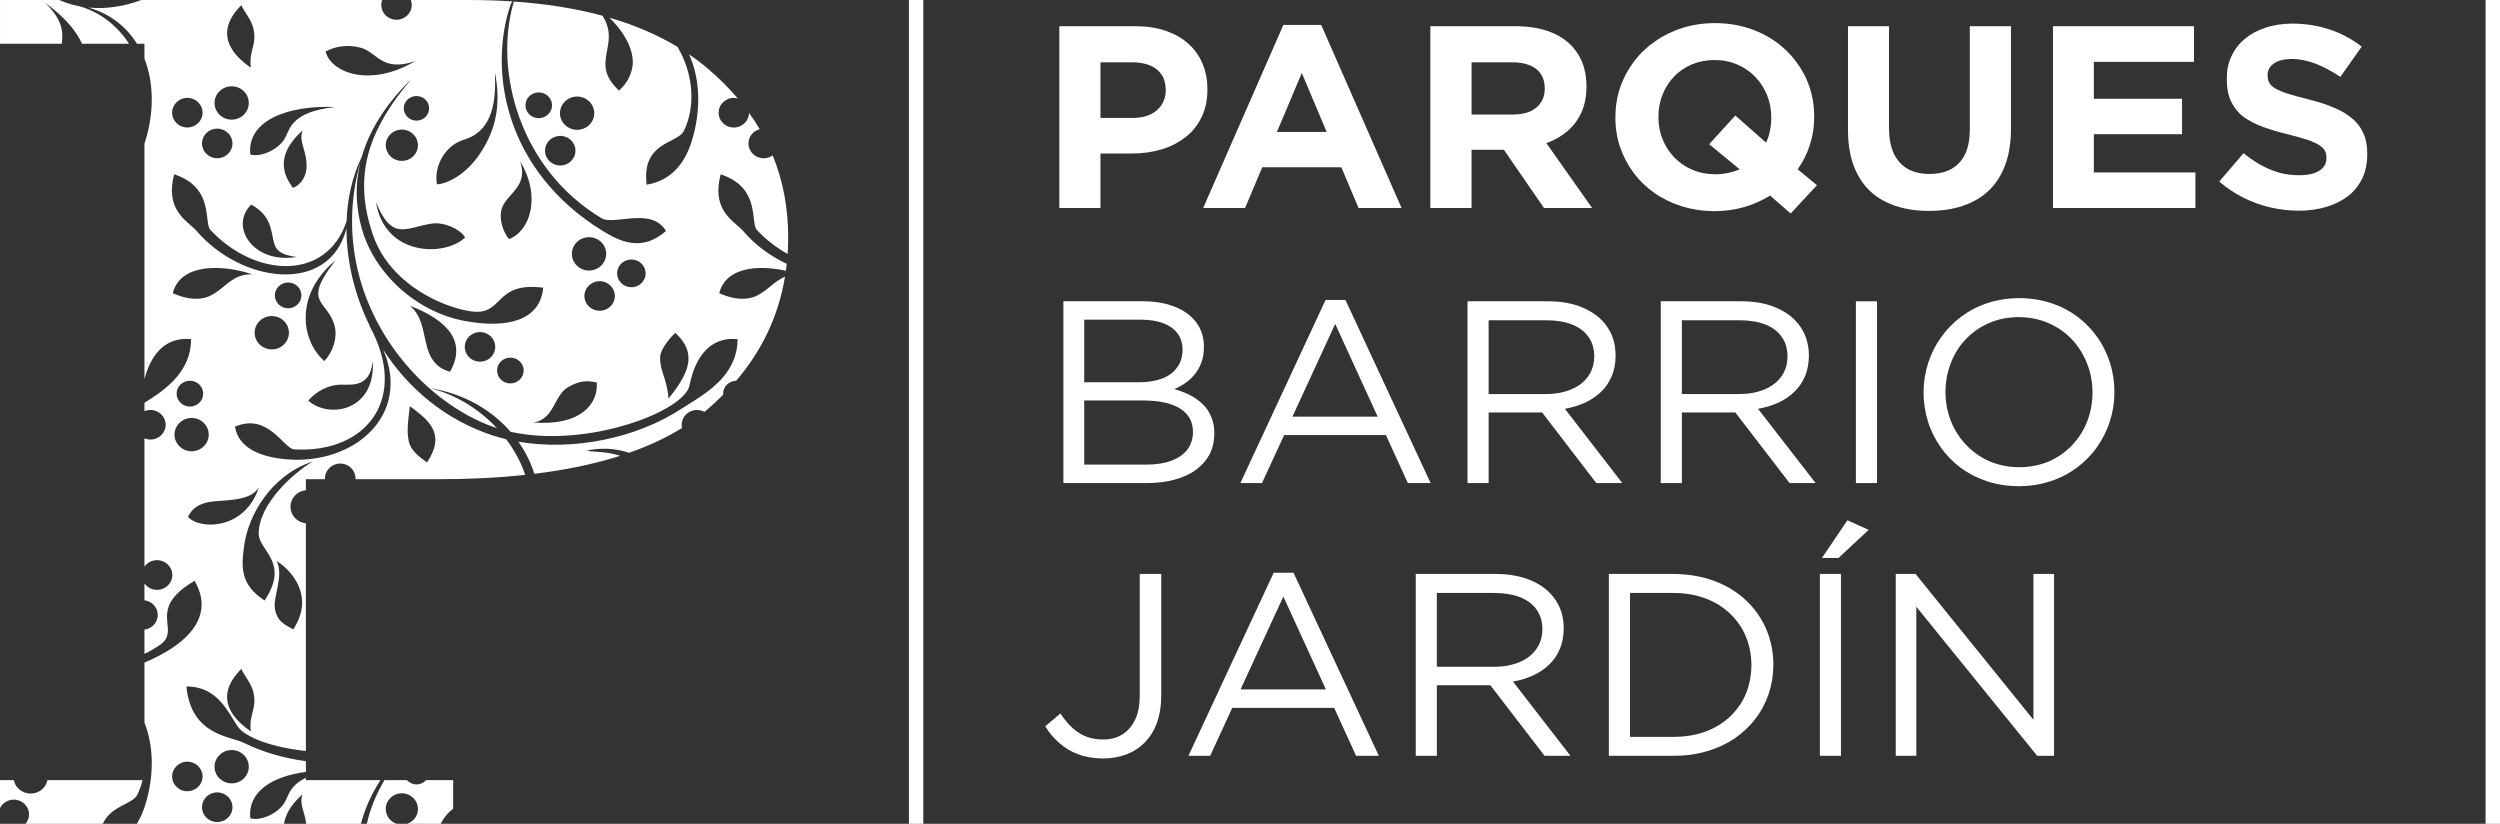<?xml version="1.0" encoding="utf-8"?>
<!-- Generator: Adobe Illustrator 16.0.0, SVG Export Plug-In . SVG Version: 6.00 Build 0)  -->
<!DOCTYPE svg PUBLIC "-//W3C//DTD SVG 1.1//EN" "http://www.w3.org/Graphics/SVG/1.1/DTD/svg11.dtd">
<svg version="1.1" id="Layer_1" xmlns="http://www.w3.org/2000/svg" xmlns:xlink="http://www.w3.org/1999/xlink" x="0px" y="0px"
	 width="1199.993px" height="395.438px" viewBox="0 0 1199.993 395.438" enable-background="new 0 0 1199.993 395.438"
	 xml:space="preserve">
<rect x="0" y="0" width="1199.993" height="395.438" fill="#333333" stroke="none"/>
<g>
	<g>
		<path fill="#FFFFFF" d="M579.552,42.987v-0.232c0-4.46-0.759-8.558-2.373-12.242c-1.511-3.676-3.803-6.858-6.764-9.517
			c-2.981-2.681-6.561-4.744-10.846-6.168c-4.211-1.526-9.009-2.208-14.396-2.245h-36.691v87.26h19.739V73.681h15.063
			c5.021,0,9.746-0.654,14.156-1.954c4.413-1.279,8.176-3.255,11.508-5.834c3.313-2.536,5.924-5.754,7.751-9.575
			C578.606,52.497,579.552,48.043,579.552,42.987 M559.569,43.342c0,2.543-0.654,4.795-1.903,6.829
			c-1.221,1.926-3.03,3.539-5.274,4.687c-2.391,1.141-5.224,1.743-8.49,1.743h-15.681V29.909h15.286
			c3.341,0,6.152,0.516,8.594,1.526c2.357,1.01,4.211,2.484,5.481,4.454c1.333,1.99,1.918,4.373,1.987,7.228V43.342z"/>
		<path fill="#FFFFFF" d="M672.747,99.842l-38.566-87.87h-18.166l-38.498,87.87h20.113l8.242-19.55h37.971l8.254,19.55H672.747z
			 M636.799,63.314h-23.873l11.934-28.283L636.799,63.314z"/>
		<path fill="#FFFFFF" d="M764.209,99.835l-21.963-31.138c3.883-1.38,7.186-3.269,10.064-5.709c2.91-2.485,5.154-5.42,6.738-9.001
			c1.66-3.553,2.412-7.65,2.463-12.336v-0.276c-0.051-5.986-1.375-11.181-4.119-15.467c-2.648-4.265-6.531-7.592-11.568-9.852
			c-5.035-2.295-11.123-3.436-18.166-3.48h-41.096v87.26h19.787V71.901h15.521l19.238,27.934H764.209z M741.479,42.609
			c0,2.492-0.58,4.65-1.793,6.495c-1.145,1.845-2.85,3.261-5.102,4.322c-2.283,1.01-5.037,1.511-8.268,1.562H706.35V29.909h19.598
			c3.215,0,5.957,0.466,8.348,1.432c2.252,0.916,4.068,2.267,5.295,4.141c1.236,1.845,1.889,4.185,1.889,6.902V42.609z"/>
		<path fill="#FFFFFF" d="M872.118,88.901l-9.232-7.643c2.549-3.589,4.547-7.542,5.869-11.777c1.424-4.322,2.063-8.688,2.063-13.251
			v-0.269c0-4.983-0.748-9.713-2.252-14.181c-1.512-4.504-3.676-8.551-6.531-12.321c-2.797-3.728-6.168-6.953-10.076-9.721
			c-3.945-2.703-8.297-4.875-13.121-6.342c-4.822-1.511-10.031-2.303-15.633-2.303c-5.551,0-10.713,0.792-15.617,2.303
			c-4.842,1.518-9.193,3.69-13.174,6.444c-3.963,2.761-7.379,6.023-10.186,9.793c-2.82,3.728-5.006,7.875-6.582,12.379
			c-1.512,4.476-2.256,9.249-2.256,14.218v0.225c0,5.028,0.744,9.714,2.256,14.159c1.539,4.534,3.705,8.61,6.502,12.344
			c2.789,3.771,6.197,6.996,10.094,9.756c3.906,2.71,8.318,4.825,13.146,6.35c4.842,1.468,10.037,2.259,15.576,2.295
			c5.064-0.036,9.793-0.683,14.262-1.976c4.475-1.286,8.609-3.131,12.395-5.521l9.9,8.609L872.118,88.901z M850.192,56.456
			c0,2.172-0.182,4.294-0.617,6.248c-0.371,1.991-0.98,3.923-1.846,5.769L832.954,55.46l-12.555,13.752l14.631,12.046
			c-1.729,0.777-3.588,1.329-5.572,1.736c-1.996,0.479-4.074,0.654-6.254,0.654c-3.975-0.05-7.672-0.733-10.975-2.208
			c-3.324-1.373-6.16-3.415-8.582-5.892c-2.398-2.521-4.295-5.42-5.627-8.732c-1.33-3.277-1.984-6.814-1.984-10.585v-0.269
			c0-3.77,0.654-7.279,1.984-10.548c1.273-3.262,3.127-6.11,5.5-8.646c2.4-2.536,5.295-4.424,8.494-5.848
			c3.332-1.373,6.979-2.107,10.949-2.107c4.025,0,7.607,0.734,10.949,2.158c3.313,1.424,6.232,3.415,8.594,5.95
			c2.471,2.514,4.309,5.419,5.66,8.674c1.328,3.313,2.025,6.858,2.025,10.636V56.456z"/>
		<path fill="#FFFFFF" d="M965.254,61.839V12.575h-19.752v50.019c-0.053,4.592-0.814,8.45-2.318,11.53
			c-1.563,3.138-3.799,5.478-6.633,7.04c-2.914,1.562-6.344,2.339-10.404,2.339c-4.082,0-7.482-0.777-10.447-2.427
			c-2.818-1.613-5.041-4.054-6.604-7.222c-1.525-3.232-2.316-7.185-2.383-11.921V12.575h-19.682v49.881
			c0,8.537,1.541,15.707,4.723,21.468c3.037,5.753,7.484,10.083,13.318,12.932c5.775,2.906,12.727,4.366,20.785,4.366
			c6.059,0,11.506-0.813,16.375-2.434c4.822-1.656,8.949-4.046,12.422-7.359c3.4-3.27,6.031-7.366,7.854-12.285
			C964.311,74.233,965.254,68.472,965.254,61.839"/>
		<polygon fill="#FFFFFF" points="1053.786,99.842 1053.786,82.777 1005.038,82.777 1005.038,64.411 1047.385,64.411 
			1047.385,47.404 1005.038,47.404 1005.038,29.684 1053.124,29.684 1053.124,12.575 985.43,12.575 985.43,99.842 		"/>
		<path fill="#FFFFFF" d="M1136.278,74.044v-0.239c0-3.814-0.58-7.091-1.859-9.844c-1.277-2.818-3.08-5.26-5.549-7.207
			c-2.391-2.049-5.385-3.792-8.9-5.209c-3.582-1.533-7.605-2.768-12.154-3.916c-3.844-0.959-7.055-1.853-9.568-2.623
			c-2.52-0.777-4.496-1.605-5.92-2.434c-1.469-0.835-2.455-1.751-3.029-2.768c-0.574-1.01-0.873-2.252-0.873-3.676v-0.239
			c0-1.425,0.502-2.71,1.346-3.865c0.85-1.141,2.178-2.013,3.887-2.71c1.707-0.64,3.777-1.01,6.355-1.01
			c3.779,0,7.613,0.785,11.537,2.295c3.879,1.526,7.832,3.597,11.799,6.313l10.258-14.508c-4.541-3.582-9.582-6.292-15.184-8.181
			c-5.58-1.925-11.654-2.848-18.148-2.906c-4.635,0.058-8.906,0.654-12.67,1.932c-3.852,1.213-7.164,3-9.953,5.303
			c-2.855,2.296-4.984,5.1-6.523,8.326c-1.541,3.218-2.275,6.807-2.275,10.752v0.283c0,4.286,0.646,7.919,2.086,10.861
			c1.389,2.892,3.342,5.339,5.957,7.316c2.645,1.881,5.783,3.538,9.416,4.882c3.66,1.286,7.723,2.528,12.27,3.596
			c3.684,0.945,6.779,1.831,9.176,2.615c2.377,0.821,4.178,1.649,5.508,2.528c1.307,0.828,2.164,1.736,2.682,2.659
			c0.529,1.017,0.727,2.078,0.727,3.284v0.262c0,2.579-1.186,4.599-3.408,6.022c-2.281,1.439-5.508,2.172-9.576,2.172
			c-3.414,0-6.625-0.371-9.691-1.242c-3.094-0.879-6.014-2.122-8.863-3.683c-2.805-1.605-5.535-3.451-8.238-5.66l-11.668,13.623
			c3.625,3.124,7.498,5.702,11.668,7.78c4.156,2.063,8.428,3.582,12.875,4.65c4.459,0.995,8.992,1.555,13.549,1.555
			c4.881,0,9.277-0.632,13.354-1.845c3.973-1.141,7.459-2.957,10.395-5.187c2.965-2.304,5.217-5.166,6.83-8.515
			C1135.473,82.225,1136.278,78.403,1136.278,74.044"/>
		<path fill="#FFFFFF" d="M548.679,144.616h-38.253v87.259h39.866c4.918,0,9.419-0.537,13.338-1.605
			c4.08-1.104,7.501-2.615,10.335-4.687c2.84-2.084,5.067-4.605,6.636-7.497c1.486-2.993,2.268-6.363,2.268-10.127
			c0-3.029-0.483-5.667-1.529-7.955c-0.931-2.347-2.307-4.33-4.065-6.03c-1.747-1.649-3.777-3.131-6.106-4.33
			c-2.32-1.148-4.827-2.122-7.537-2.892c1.81-0.719,3.513-1.663,5.217-2.811c1.711-1.155,3.222-2.586,4.529-4.185
			c1.384-1.613,2.471-3.545,3.272-5.754c0.829-2.208,1.243-4.679,1.243-7.584c-0.044-4.461-1.243-8.333-3.644-11.603
			c-2.376-3.218-5.78-5.747-10.142-7.482C559.711,145.539,554.57,144.616,548.679,144.616 M546.969,183.483h-26.555v-30.048h27.343
			c4.238,0.051,7.915,0.604,10.86,1.802c2.938,1.185,5.177,2.812,6.724,4.977c1.511,2.114,2.277,4.649,2.277,7.577
			c0,3.458-0.9,6.35-2.662,8.653c-1.682,2.347-4.159,4.148-7.178,5.289C554.636,182.866,551.036,183.483,546.969,183.483
			 M550.561,222.998h-30.146v-30.774h28.358c7.865,0.051,13.778,1.344,17.796,3.959c4.04,2.58,6.056,6.306,6.056,11.144
			c0,3.313-0.93,6.066-2.685,8.449c-1.74,2.311-4.323,4.105-7.609,5.34C559.05,222.366,555.119,222.998,550.561,222.998"/>
		<path fill="#FFFFFF" d="M645.797,143.962h-9.521l-40.909,87.921h10.377l10.65-23.053h48.85l10.523,23.053h10.938L645.797,143.962z
			 M661.278,200.004h-40.916l20.537-44.535L661.278,200.004z"/>
		<path fill="#FFFFFF" d="M778.696,231.883l-27.551-35.657c3.492-0.64,6.771-1.643,9.746-2.994c2.932-1.38,5.496-3.109,7.723-5.252
			c2.188-2.107,3.848-4.643,5.057-7.534c1.191-2.84,1.803-6.125,1.803-9.808c0-5.245-1.326-9.837-3.982-13.709
			c-2.648-3.887-6.418-6.887-11.26-9.045c-4.832-2.18-10.557-3.276-17.191-3.276h-38.637v87.274h10.135v-33.906h25.664
			l26.029,33.906H778.696z M765.243,171.068c-0.098,3.764-1.033,6.981-3.029,9.706c-1.982,2.717-4.641,4.73-8.137,6.161
			c-3.406,1.475-7.389,2.165-11.932,2.216h-27.607v-35.424h27.705c4.877,0,8.986,0.734,12.395,2.063
			c3.457,1.395,6.076,3.349,7.867,5.986C764.292,164.297,765.208,167.428,765.243,171.068"/>
		<path fill="#FFFFFF" d="M871.5,231.883l-27.65-35.657c3.59-0.64,6.814-1.643,9.844-2.994c2.928-1.38,5.492-3.109,7.664-5.252
			c2.18-2.107,3.895-4.643,5.115-7.534c1.148-2.84,1.766-6.125,1.801-9.808c-0.035-5.245-1.424-9.837-4.023-13.709
			c-2.645-3.887-6.379-6.887-11.268-9.045c-4.816-2.18-10.557-3.276-17.182-3.276h-38.637v87.274h10.131v-33.906h25.65
			l26.051,33.906H871.5z M857.989,171.068c-0.029,3.764-0.982,6.981-2.979,9.706c-1.963,2.717-4.637,4.73-8.139,6.161
			c-3.494,1.475-7.416,2.165-11.986,2.216h-27.59v-35.424h27.742c4.832,0,9.002,0.734,12.402,2.063
			c3.428,1.395,6.072,3.349,7.809,5.986C857.116,164.297,857.959,167.428,857.989,171.068"/>
		<rect x="890.825" y="144.616" fill="#FFFFFF" width="10.135" height="87.259"/>
		<path fill="#FFFFFF" d="M1014.911,188.141c0-4.875-0.697-9.524-2.137-14c-1.408-4.395-3.385-8.558-6.059-12.285
			c-2.645-3.763-5.869-7.047-9.604-9.888c-3.734-2.761-7.904-4.969-12.641-6.488c-4.65-1.555-9.758-2.339-15.242-2.375
			c-5.449,0.036-10.506,0.821-15.258,2.375c-4.742,1.555-8.934,3.771-12.668,6.582c-3.793,2.855-7.027,6.168-9.678,9.953
			c-2.703,3.8-4.736,7.897-6.146,12.351c-1.408,4.467-2.18,9.125-2.18,14.043c0,4.823,0.771,9.473,2.129,13.941
			c1.373,4.46,3.451,8.514,6.109,12.335c2.66,3.771,5.826,7.033,9.561,9.83c3.758,2.761,7.949,4.933,12.656,6.487
			c4.678,1.569,9.785,2.347,15.234,2.391c5.457-0.044,10.549-0.821,15.285-2.419c4.715-1.526,8.908-3.742,12.699-6.546
			c3.777-2.855,6.996-6.11,9.656-9.931c2.666-3.778,4.736-7.928,6.145-12.38C1014.213,197.607,1014.911,192.95,1014.911,188.141
			 M1004.399,188.41c-0.037,4.969-0.9,9.625-2.609,13.992c-1.691,4.315-4.148,8.093-7.293,11.405
			c-3.109,3.263-6.809,5.783-11.057,7.687c-4.316,1.787-9.053,2.761-14.211,2.761c-5.115,0-9.844-0.974-14.211-2.818
			c-4.256-1.846-7.992-4.447-11.174-7.767c-3.166-3.306-5.637-7.127-7.395-11.5c-1.686-4.33-2.631-9.017-2.631-14.029
			c0-5.013,0.945-9.713,2.631-14.036c1.715-4.359,4.076-8.151,7.25-11.406c3.168-3.32,6.873-5.849,11.137-7.687
			c4.25-1.845,8.988-2.761,14.152-2.818c5.166,0.101,9.902,0.973,14.203,2.862c4.314,1.875,8.006,4.403,11.211,7.73
			c3.145,3.32,5.607,7.17,7.314,11.537C1003.499,178.696,1004.362,183.338,1004.399,188.41"/>
		<path fill="#FFFFFF" d="M557.39,333.883v-58.396h-10.32v58.49c0,4.643-0.748,8.508-2.281,11.596
			c-1.504,3.123-3.577,5.434-6.196,7.046c-2.59,1.556-5.627,2.34-9.049,2.34c-3.117,0-5.866-0.517-8.271-1.432
			c-2.412-0.966-4.591-2.397-6.582-4.185c-1.994-1.889-3.894-4.148-5.692-6.857l-7.29,6.116c1.806,2.993,4.083,5.703,6.673,7.962
			c2.611,2.34,5.631,4.186,9.106,5.486c3.444,1.314,7.414,1.969,11.871,2.02c4.075,0,7.773-0.654,11.181-1.896
			c3.408-1.279,6.34-3.175,8.853-5.71c2.503-2.521,4.493-5.602,5.87-9.394C556.638,343.312,557.39,338.896,557.39,333.883"/>
		<path fill="#FFFFFF" d="M620.877,274.906h-9.51l-40.916,87.877h10.433l10.599-23.022h48.9l10.531,23.022h10.924L620.877,274.906z
			 M636.417,330.897h-40.951l20.544-44.535L636.417,330.897z"/>
		<path fill="#FFFFFF" d="M753.797,362.783l-27.564-35.613c3.551-0.653,6.816-1.656,9.748-3.007
			c2.951-1.366,5.494-3.125,7.729-5.282c2.174-2.063,3.891-4.591,5.057-7.497c1.229-2.848,1.809-6.168,1.809-9.793
			c0-5.253-1.322-9.838-4.002-13.717c-2.641-3.916-6.418-6.96-11.246-9.066c-4.828-2.143-10.512-3.262-17.193-3.32h-38.58v87.296
			h10.125v-33.869h25.672l26.047,33.869H753.797z M740.34,301.946c-0.031,3.828-1.043,7.04-3.02,9.757
			c-1.943,2.718-4.643,4.751-8.104,6.175c-3.451,1.417-7.434,2.166-11.984,2.166h-27.555V284.62h27.703
			c4.879,0.035,8.936,0.732,12.402,2.105c3.422,1.381,6.004,3.364,7.824,5.936C739.403,295.233,740.34,298.372,740.34,301.946"/>
		<path fill="#FFFFFF" d="M851.231,319.069c-0.057-6.211-1.234-12.008-3.502-17.21c-2.311-5.304-5.58-9.896-9.793-13.833
			c-4.213-3.93-9.234-6.975-15.104-9.175c-5.834-2.187-12.303-3.263-19.373-3.35h-31.213v87.281h31.213
			c5.631,0,10.945-0.733,15.773-2.165c4.922-1.424,9.316-3.458,13.248-6.073c3.887-2.674,7.256-5.806,10.033-9.444
			c2.805-3.582,4.926-7.578,6.443-12.002C850.432,328.674,851.174,323.995,851.231,319.069 M840.682,319.294
			c-0.057,4.875-0.916,9.38-2.607,13.578c-1.707,4.148-4.266,7.774-7.498,10.941c-3.262,3.087-7.135,5.528-11.746,7.265
			c-4.529,1.707-9.641,2.586-15.371,2.623h-21.061V284.62h21.061c5.73,0.035,10.842,0.951,15.371,2.709
			c4.611,1.744,8.484,4.221,11.746,7.345c3.232,3.146,5.791,6.829,7.498,11.007C839.766,309.858,840.625,314.42,840.682,319.294"/>
		<path fill="#FFFFFF" d="M882.485,267.815l14.473-13.477l-10.201-4.599l-12.219,18.075H882.485z M873.534,362.783h10.113v-87.281
			h-10.113V362.783z"/>
		<polygon fill="#FFFFFF" points="976.043,345.492 919.463,275.501 909.954,275.501 909.954,362.783 919.827,362.783 
			919.827,291.237 977.838,362.783 985.946,362.783 985.946,275.501 976.043,275.501 		"/>
		<rect x="436.279" fill-rule="evenodd" clip-rule="evenodd" fill="#FFFFFF" width="6.898" height="395.438"/>
		<rect x="1193.077" fill-rule="evenodd" clip-rule="evenodd" fill="#FFFFFF" width="6.924" height="395.438"/>
	</g>
	<g>
		<path fill="#FFFFFF" d="M28.362,0H0.003v20.999h29.652c0.795-5.622,0.312-11.742-8.095-19.705
			c9.705,6.927,15.152,13.792,17.803,19.705H61.94C56.543,12.67,48.454,5.965,38.21,3.018c-1.343-0.245-2.683-0.556-3.984-0.938
			c-0.047-0.005-0.091-0.012-0.137-0.023c0.005,0.006,0.017,0.011,0.017,0.011c-0.012-0.005-0.022-0.011-0.028-0.011
			c-0.023-0.006-0.059-0.012-0.097-0.023c0.023,0,0.038,0.006,0.056,0.012C32.107,1.491,30.218,0.815,28.362,0"/>
		<path fill="#FFFFFF" d="M49.322,395.438c3.927-8.784,14.354-9.335,16.62-14.01c1.078-2.231,1.902-4.57,2.499-6.979H22.775
			c-0.72,3.689-4.037,6.46-8.051,6.46c-4.022,0-7.376-2.771-8.104-6.46H0v13.462c1.171-2.409,3.699-4.093,6.615-4.093
			c4.034,0,7.319,3.199,7.319,7.094c0,1.718-0.626,3.293-1.663,4.525H49.322z"/>
		<path fill="#FFFFFF" d="M197.638,2.368c0,3.938-3.282,7.119-7.343,7.119c-4.022,0-7.285-3.181-7.285-7.119
			c0-0.833,0.154-1.628,0.423-2.368H67.865c-8.267,3.096-16.981,4.439-25.417,3.629c10.36,2.927,18.182,9.143,23.293,17.369h3.592
			v7.183c4.45,11.354,4.736,25.21,0.513,39.18c-0.166,0.539-0.332,1.063-0.513,1.576v113.051
			c1.826-7.023,5.931-16.309,15.295-18.732c2.089-0.554,4.439-0.729,7.099-0.46c0,7.632-2.968,13.632-7.099,18.429
			c-4.521,5.237-10.401,9.067-15.295,12.114v4.02c0.889-0.375,1.861-0.583,2.896-0.583c4.008,0,7.294,3.184,7.294,7.116
			c0,3.912-3.286,7.093-7.294,7.093c-1.034,0-2.007-0.204-2.896-0.573v61.553c1.325-1.861,3.545-3.085,6.056-3.085
			c4.046,0,7.325,3.192,7.325,7.134c0,3.926-3.279,7.118-7.325,7.118c-2.511,0-4.73-1.224-6.056-3.085v8.078
			c3.592,0.451,6.396,3.428,6.396,7.037c0,3.614-2.805,6.598-6.396,7.046v11.657c2.636-1.253,5.19-2.744,7.638-4.463
			c8.549-6.091-2.124-13.632,7.657-23.998c1.957-2.083,4.78-4.291,8.771-6.627c6.062,10.344,4.433,21.176-8.771,30.875
			c-3.285,2.369-7.206,4.689-11.937,6.916c-1.109,0.518-2.231,1.008-3.358,1.465v28.743c4.45,11.356,4.736,25.21,0.513,39.18
			c-1.127,3.723-2.546,6.854-4.191,9.483h70.688c0.556-4.071,2.941-8.863,8.872-14.202c-1.73,4.581,1.043,8.261,1.771,14.202h26.224
			c0.149-0.523,0.292-1.048,0.455-1.578c1.867-6.551,4.844-13.035,8.948-19.414h-35.787v-1.066c-7.593,3.514-8.371,8.5-9.956,11.369
			c-3.25,5.982-12.157,9.467-16.716,8.014c-1.337-12.809,10.529-20.146,26.672-22.246v-5.166c-10.25-1.332-20.433-4.225-30.03-8.894
			c-6.28-3.085-25.144-3.498-27.322-26.97c15.202,0,19.968,12.587,24.732,19.338c3.682,5.203,16.548,9.951,32.62,11.635V251.186
			c-4.153-0.402-7.398-3.789-7.398-7.939c0-4.154,3.245-7.554,7.398-7.953v-5.269h9.182c-0.006-0.143-0.018-0.286-0.018-0.435
			c0-3.908,3.279-7.086,7.322-7.086c4.052,0,7.32,3.178,7.32,7.086c0,0.148-0.012,0.292-0.023,0.435h39.419
			c15.105,0,29.13-0.696,42.068-2.095c-1.98-5.965-5.105-11.785-9.151-17.124c-2.255-0.538-4.474-1.171-6.683-1.888
			c-22.871-7.543-40.49-22.751-52.327-41.082c13.535,31.347-13.685,55.113-45.88,52.669c-12.752-0.95-23.628-5.357-25.262-15.697
			c15.892-6.918,23.406,10.643,28.443,10.899c35.529,1.94,55.156-25.297,35.935-59.558c0.184,0.268,0.364,0.554,0.56,0.825
			c-3.846-7.763-6.77-15.936-8.689-24.127c-1.82-7.777-2.732-15.592-2.732-23.22c-8.252,32.2-50.51,26.241-71.954,1.203
			c-2.173-2.551-6.955-5.307-9.726-10.515c-2.068-3.874-3.029-9.105-1.025-16.649c0.341,0.125,0.655,0.239,1.025,0.364
			c18.226,6.571,13.09,22.871,16.416,26.401c21.64,23.008,55.76,24.464,65.293-4.183c0.405-11.124,2.809-21.718,7.326-31.007
			c3.216-11.258,9.705-22.358,19.644-33.054c1.354-1.45,2.749-2.886,4.241-4.308c-1.156,1.332-2.231,2.651-3.295,3.956
			c-19.035,23.815-24.068,44.944-15.341,70.649c2.784,8.255,7.654,15.012,13.416,20.363c10.649,9.933,24.289,15.141,33.389,16.55
			c16.475,2.581,10.868-14.395,35.003-11.304c-1.396,15.741-17.174,19.685-37.239,16.041c-14.76-2.674-27.742-10.728-37.027-21.287
			c-5.992-6.824-10.428-14.698-12.738-22.882c-3.072-10.778-3.353-21.666-0.684-32.44c-5.556,19.649-5.065,38.399-0.521,55.322
			c9.361,34.522,35.829,61.291,62.93,71.579c1.009,0.382,2.01,0.717,3.03,1.046c-8.424-9.033-19.633-16.096-32.166-19.204
			c16.71,2.727,29.841,10.708,38.78,20.999c36.722,8.12,83.419-9.808,85.848-22.257c1.416-7.058,5.215-18.965,15.992-21.755
			c2.097-0.554,4.438-0.729,7.112-0.46c0,7.632-2.982,13.632-7.112,18.429c-6.029,6.985-14.472,11.453-19.755,14.925
			c-21.502,14.119-51.864,20.424-78.33,15.872c3.422,4.864,5.988,10.084,7.64,15.408c15.318-1.872,29.067-4.759,41.242-8.659
			c-7.288-2.386-13.783-1.641-16.056-2.506c1.492-0.227,9.834-2.417,20.285,1.084c9.484-3.32,17.966-7.299,25.423-11.931
			c-0.116-0.489-0.181-1.002-0.181-1.526c0-3.932,3.303-7.116,7.334-7.116c1.312,0,2.54,0.347,3.606,0.935
			c0.437-0.358,0.868-0.714,1.288-1.083c2.708-2.322,5.266-4.701,7.695-7.136c-0.013-0.178-0.023-0.358-0.023-0.548
			c0-3.376,2.79-6.114,6.245-6.175c12.571-14.704,20.371-31.342,23.459-49.954l-0.094,0.035c-5.685,2.389-9.256,7.912-15.402,9.863
			c-5.272,1.651-10.789,0.108-14.377-1.279c-0.636-0.23-1.2-0.48-1.679-0.702c0.361-1.559,0.956-2.907,1.679-4.104
			c0.902-1.497,2.027-2.75,3.361-3.778c6.658-5.182,17.972-4.891,26.942-2.892c0.151-1.104,0.292-2.214,0.414-3.335
			c-7.801-3.603-15.152-8.995-20.978-15.79c-2.173-2.551-6.968-5.307-9.74-10.515c-2.068-3.874-3.007-9.105-1.014-16.649
			c0.326,0.125,0.664,0.239,1.014,0.364c18.245,6.571,13.102,22.871,16.428,26.401c4.474,4.759,9.484,8.59,14.692,11.43
			c0.174-2.613,0.273-5.26,0.273-7.946c0-14.083-2.47-27.196-7.428-39.328c-1.212,0.865-2.697,1.378-4.311,1.378
			c-4.049,0-7.322-3.164-7.322-7.119c0-3.286,2.288-6.024,5.399-6.836c-1.573-2.671-3.285-5.284-5.126-7.844
			c-0.029,3.903-3.292,7.034-7.317,7.034c-2.085,0-3.973-0.848-5.289-2.243c-1.247-1.258-2.017-2.971-2.017-4.855
			c0-1.885,0.77-3.609,2.017-4.888c1.316-1.36,3.204-2.243,5.289-2.243c0.652,0,1.288,0.096,1.888,0.25
			c-4.229-4.987-9.023-9.764-14.378-14.322c-2.837-2.415-5.831-4.689-8.971-6.842c5.277,11.721,5.878,26.451,1.393,41.303
			c-4.229,14.008-12.602,19.757-21.759,21.269c-2.599-20.66,14.832-19.597,17.873-25.819c5.941-12.26,4.34-27.907-3.082-40.333
			c-9.606-5.785-20.488-10.457-32.664-14.004c9.927,9.729,12.129,18.694,10.929,24.216c-1.13,5.27-3.448,7.967-6.28,10.804
			c-14.645-13.451,1.166-21.671-7.986-35.958c-12.811-3.466-26.998-5.738-42.544-6.807c-9.825,33.485,2.971,80.611,42.142,104.029
			c6.041,3.609,23.943-5.683,30.894,6.123c-11.692,10.116-21.934,5.153-30.66-0.215c-46.581-28.772-54.868-76.734-43.814-108.827
			c0.257-0.381,0.513-0.769,0.764-1.156C239.209,0.233,232.219,0,224.96,0h-27.753C197.48,0.74,197.638,1.535,197.638,2.368
			 M111.204,360.016c4.559,0,8.208,3.615,8.208,8.014c0,4.418-3.649,7.975-8.208,7.975c-4.538,0-8.231-3.557-8.231-7.975
			C102.973,363.631,106.666,360.016,111.204,360.016 M104.26,380.347c4.034,0,7.326,3.167,7.326,7.099
			c0,3.938-3.292,7.133-7.326,7.133c-4.043,0-7.305-3.195-7.305-7.133C96.955,383.514,100.217,380.347,104.26,380.347
			 M89.921,365.588c4.031,0,7.313,3.192,7.313,7.115c0,3.933-3.282,7.088-7.313,7.088c-2.112,0-3.968-0.846-5.293-2.217
			c-1.264-1.262-2.027-2.982-2.027-4.871c0-1.907,0.764-3.614,2.027-4.89C85.953,366.471,87.809,365.588,89.921,365.588
			 M196.729,194.926c8.537,6.525,17.663,12.755,8.252,27.071c-2.118-1.707-6.557-4.348-8.241-8.514
			C194.845,208.668,195.913,201.899,196.729,194.926 M91.155,182.762c3.53,0,6.37,2.773,6.37,6.181c0,3.434-2.84,6.205-6.37,6.205
			c-3.527,0-6.376-2.771-6.376-6.205C84.779,185.535,87.628,182.762,91.155,182.762 M84.628,212.155
			c-0.554-1.08-0.889-2.27-0.889-3.545c0-1.27,0.335-2.452,0.889-3.53c1.325-2.627,4.104-4.474,7.32-4.474
			c4.552,0,8.246,3.609,8.246,8.004c0,4.407-3.694,7.999-8.246,7.999C88.732,216.609,85.953,214.78,84.628,212.155 M120.374,351.062
			c-9.085-6.222-17.885-16.679-4.516-30.005c1.174,3.091,4.783,6.683,5.82,11.442C123.392,340.492,119.462,342.324,120.374,351.062
			 M140.751,302.104c-3.769-2.152-8.167-3.746-8.896-10.719c-0.541-5.208,4.387-15.461,0.933-22.078
			C138.718,272.778,151.732,285.528,140.751,302.104 M150.14,221.491c-9.199,5.487-25.959,20.264-25.959,34.67
			c0,8.302,15.097,13.548,2.831,32.088c-11.692-7.654-11.333-15.863-9.717-26.97C119.27,247.754,129.59,228.321,150.14,221.491
			 M124.239,233.958c-6.54,20.264-28.182,20.587-34.027,14.121c1.474-2.765,3.402-5.43,8.765-6.813
			C105.579,239.547,119.675,241.522,124.239,233.958 M178.912,173.176c1.526,24.249-21.118,27.931-30.92,19.143
			c2.118-2.708,7.081-6.676,13.507-7.559C167.039,184.021,177.569,187.618,178.912,173.176 M153.513,132.849
			c1.992-2.732,4.479-5.351,7.521-7.826c-2.397,3.073-4.183,5.639-5.477,7.826c-7.366,12.557,1.754,12.601,4.946,23.148
			c1.806,6.059-1.037,13.498-4.85,17.322C146.035,164.843,142.522,147.62,153.513,132.849 M138.316,135.601
			c3.51,0,6.361,2.768,6.361,6.178c0,3.432-2.852,6.198-6.361,6.198c-3.513,0-6.388-2.767-6.388-6.198
			C131.929,138.369,134.804,135.601,138.316,135.601 M130.466,151.706c4.559,0,8.215,3.597,8.215,7.999
			c0,4.416-3.656,8.007-8.215,8.007c-4.537,0-8.236-3.591-8.236-8.007C122.229,155.303,125.929,151.706,130.466,151.706
			 M84.628,136.626c0.892-1.497,2.042-2.75,3.37-3.778c8.27-6.46,23.838-4.418,33.086-1.15c-2.589-0.125-4.768,0.358-6.688,1.15
			c-5.697,2.389-9.233,7.912-15.402,9.863c-5.267,1.651-10.792,0.108-14.366-1.279c-0.644-0.23-1.221-0.48-1.698-0.702
			C83.294,139.172,83.889,137.824,84.628,136.626 M216.029,178.437c-5.823-1.485-8.543-5.17-10.154-9.199
			c-2.863-7.145-2.164-16.774-9.146-22.519C215.324,153.938,224.016,164.281,216.029,178.437 M230.403,173.61
			c-4.049,0-7.313-3.184-7.313-7.116c0-3.938,3.265-7.092,7.313-7.092c4.046,0,7.309,3.154,7.309,7.092
			C237.712,170.427,234.449,173.61,230.403,173.61 M244.974,184.044c-3.51,0-6.379-2.768-6.379-6.216
			c0-3.394,2.869-6.167,6.379-6.167c3.519,0,6.388,2.773,6.388,6.167C251.361,181.276,248.492,184.044,244.974,184.044
			 M252.215,50.528c0-3.394,2.857-6.175,6.37-6.175s6.396,2.781,6.396,6.175c0,3.432-2.884,6.199-6.396,6.199
			S252.215,53.959,252.215,50.528 M268.931,79.449c-4.046,0-7.322-3.198-7.322-7.136c0-3.912,3.276-7.087,7.322-7.087
			c4.031,0,7.282,3.175,7.282,7.087C276.213,76.25,272.962,79.449,268.931,79.449 M277.005,62.31c-4.521,0-8.22-3.557-8.22-7.975
			c0-4.398,3.699-7.996,8.22-7.996c4.544,0,8.237,3.597,8.237,7.996C285.242,58.753,281.549,62.31,277.005,62.31 M316.852,171.274
			c0.07-2.752,3.315-7.78,7.288-11.502c9.874,9.091,7.795,18.074-3.268,31.522C320.114,181.367,316.706,178.472,316.852,171.274
			 M303.063,124.547c3.764,0,6.834,2.983,6.834,6.65c0,0.568-0.07,1.133-0.222,1.651c-0.734,2.878-3.414,5.025-6.612,5.025
			c-3.222,0-5.878-2.147-6.635-5.025c-0.14-0.519-0.222-1.083-0.222-1.651C296.206,127.53,299.259,124.547,303.063,124.547
			 M295.129,142.068c0,3.935-3.263,7.093-7.3,7.093c-4.066,0-7.322-3.158-7.322-7.093c0-3.92,3.256-7.102,7.322-7.102
			C291.866,134.966,295.129,138.147,295.129,142.068 M282.726,113.843c4.556,0,8.249,3.574,8.249,7.996
			c0,4.401-3.693,8.016-8.249,8.016c-4.555,0-8.231-3.615-8.231-8.016C274.494,117.417,278.171,113.843,282.726,113.843
			 M272.671,185.835c5.599-3.199,9.135-3.266,13.789-2.243c0.752,10.133-7.526,20.926-30.441,19.207
			C266.158,201.284,265.797,189.791,272.671,185.835 M115.858,2.481c1.174,3.067,4.783,6.659,5.82,11.424
			c1.713,7.99-2.217,9.825-1.305,18.554C111.289,26.244,102.489,15.791,115.858,2.481 M111.204,41.426
			c4.559,0,8.208,3.585,8.208,7.993c0,4.416-3.649,8.013-8.208,8.013c-4.538,0-8.231-3.597-8.231-8.013
			C102.973,45.011,106.666,41.426,111.204,41.426 M89.921,61.2c-2.112,0-3.968-0.848-5.293-2.243
			c-1.264-1.258-2.027-2.971-2.027-4.855c0-1.885,0.764-3.609,2.027-4.888c1.325-1.36,3.181-2.243,5.293-2.243
			c4.031,0,7.313,3.221,7.313,7.13C97.234,58.037,93.952,61.2,89.921,61.2 M104.26,75.965c-4.043,0-7.305-3.164-7.305-7.119
			c0-3.93,3.262-7.093,7.305-7.093c4.034,0,7.326,3.163,7.326,7.093C111.586,72.802,108.294,75.965,104.26,75.965 M120.601,98.189
			c4.515,2.491,7.839,5.942,9.289,11.115c2.266,8.112,0.297,12.397,12.479,14.048C121.489,126.837,109.888,108.588,120.601,98.189
			 M147.145,80.308c-0.104,3.848-2.402,8.447-6.585,9.86c-2.433-3.763-10.565-13.827,4.654-27.532
			C143.178,68.042,147.396,72.21,147.145,80.308 M136.868,66.158c-3.25,5.982-12.157,9.466-16.716,7.992
			c-1.707-16.314,18.051-23.748,40.744-22.781C139.737,53.636,139.135,62.06,136.868,66.158 M192.881,62.203
			c4.273,0,7.728,3.358,7.728,7.503c0,4.171-3.454,7.518-7.728,7.518c-4.281,0-7.725-3.347-7.725-7.518
			C185.156,65.561,188.6,62.203,192.881,62.203 M240.939,99.891c2.374-7.063,12.842-10.183,8.753-22.461
			c10.485,17.559,4.349,33.826-5.418,37.345C241.388,111.041,239.244,104.933,240.939,99.891 M222.793,67.017
			c14.173-4.273,15.35-19.358,14.747-32.405c2.994,15.29,0.667,27.016-6.615,38.333c-7.643,11.896-17.377,15.429-21.185,15.522
			C208.177,80.343,213.189,69.886,222.793,67.017 M223.235,113.988c-9.618,9.318-38.557,9.161-42.754-16.92
			c7.777,18.93,14.209,12.175,26.629,10.273C213.259,106.43,221.045,110.039,223.235,113.988 M205.972,51.984
			c0,3.268-2.703,5.922-6.067,5.922c-3.358,0-6.085-2.654-6.085-5.922c0-3.271,2.727-5.89,6.085-5.89
			C203.269,46.095,205.972,48.713,205.972,51.984 M156.285,24.753c4.139-2.333,10.422-3.682,17.043-1.797
			c7.689,2.135,10.022,11.852,25.99,6.376C177.228,42.372,158.726,34.612,156.285,24.753"/>
		<path fill="#FFFFFF" d="M195.352,395.438h16.166c1.371-2.784,3.394-5.313,5.994-7.203V374.45h-13.003
			c-1.109,1.258-2.755,2.056-4.604,2.056c-1.844,0-3.495-0.798-4.611-2.056H184.53c-4.115,7.043-6.927,13.969-8.441,20.988h14.316
			c-3.053-1.002-5.249-3.804-5.249-7.133c0-4.145,3.443-7.547,7.725-7.547c4.273,0,7.726,3.402,7.726,7.547
			C200.606,391.634,198.413,394.436,195.352,395.438"/>
	</g>
</g>
</svg>
